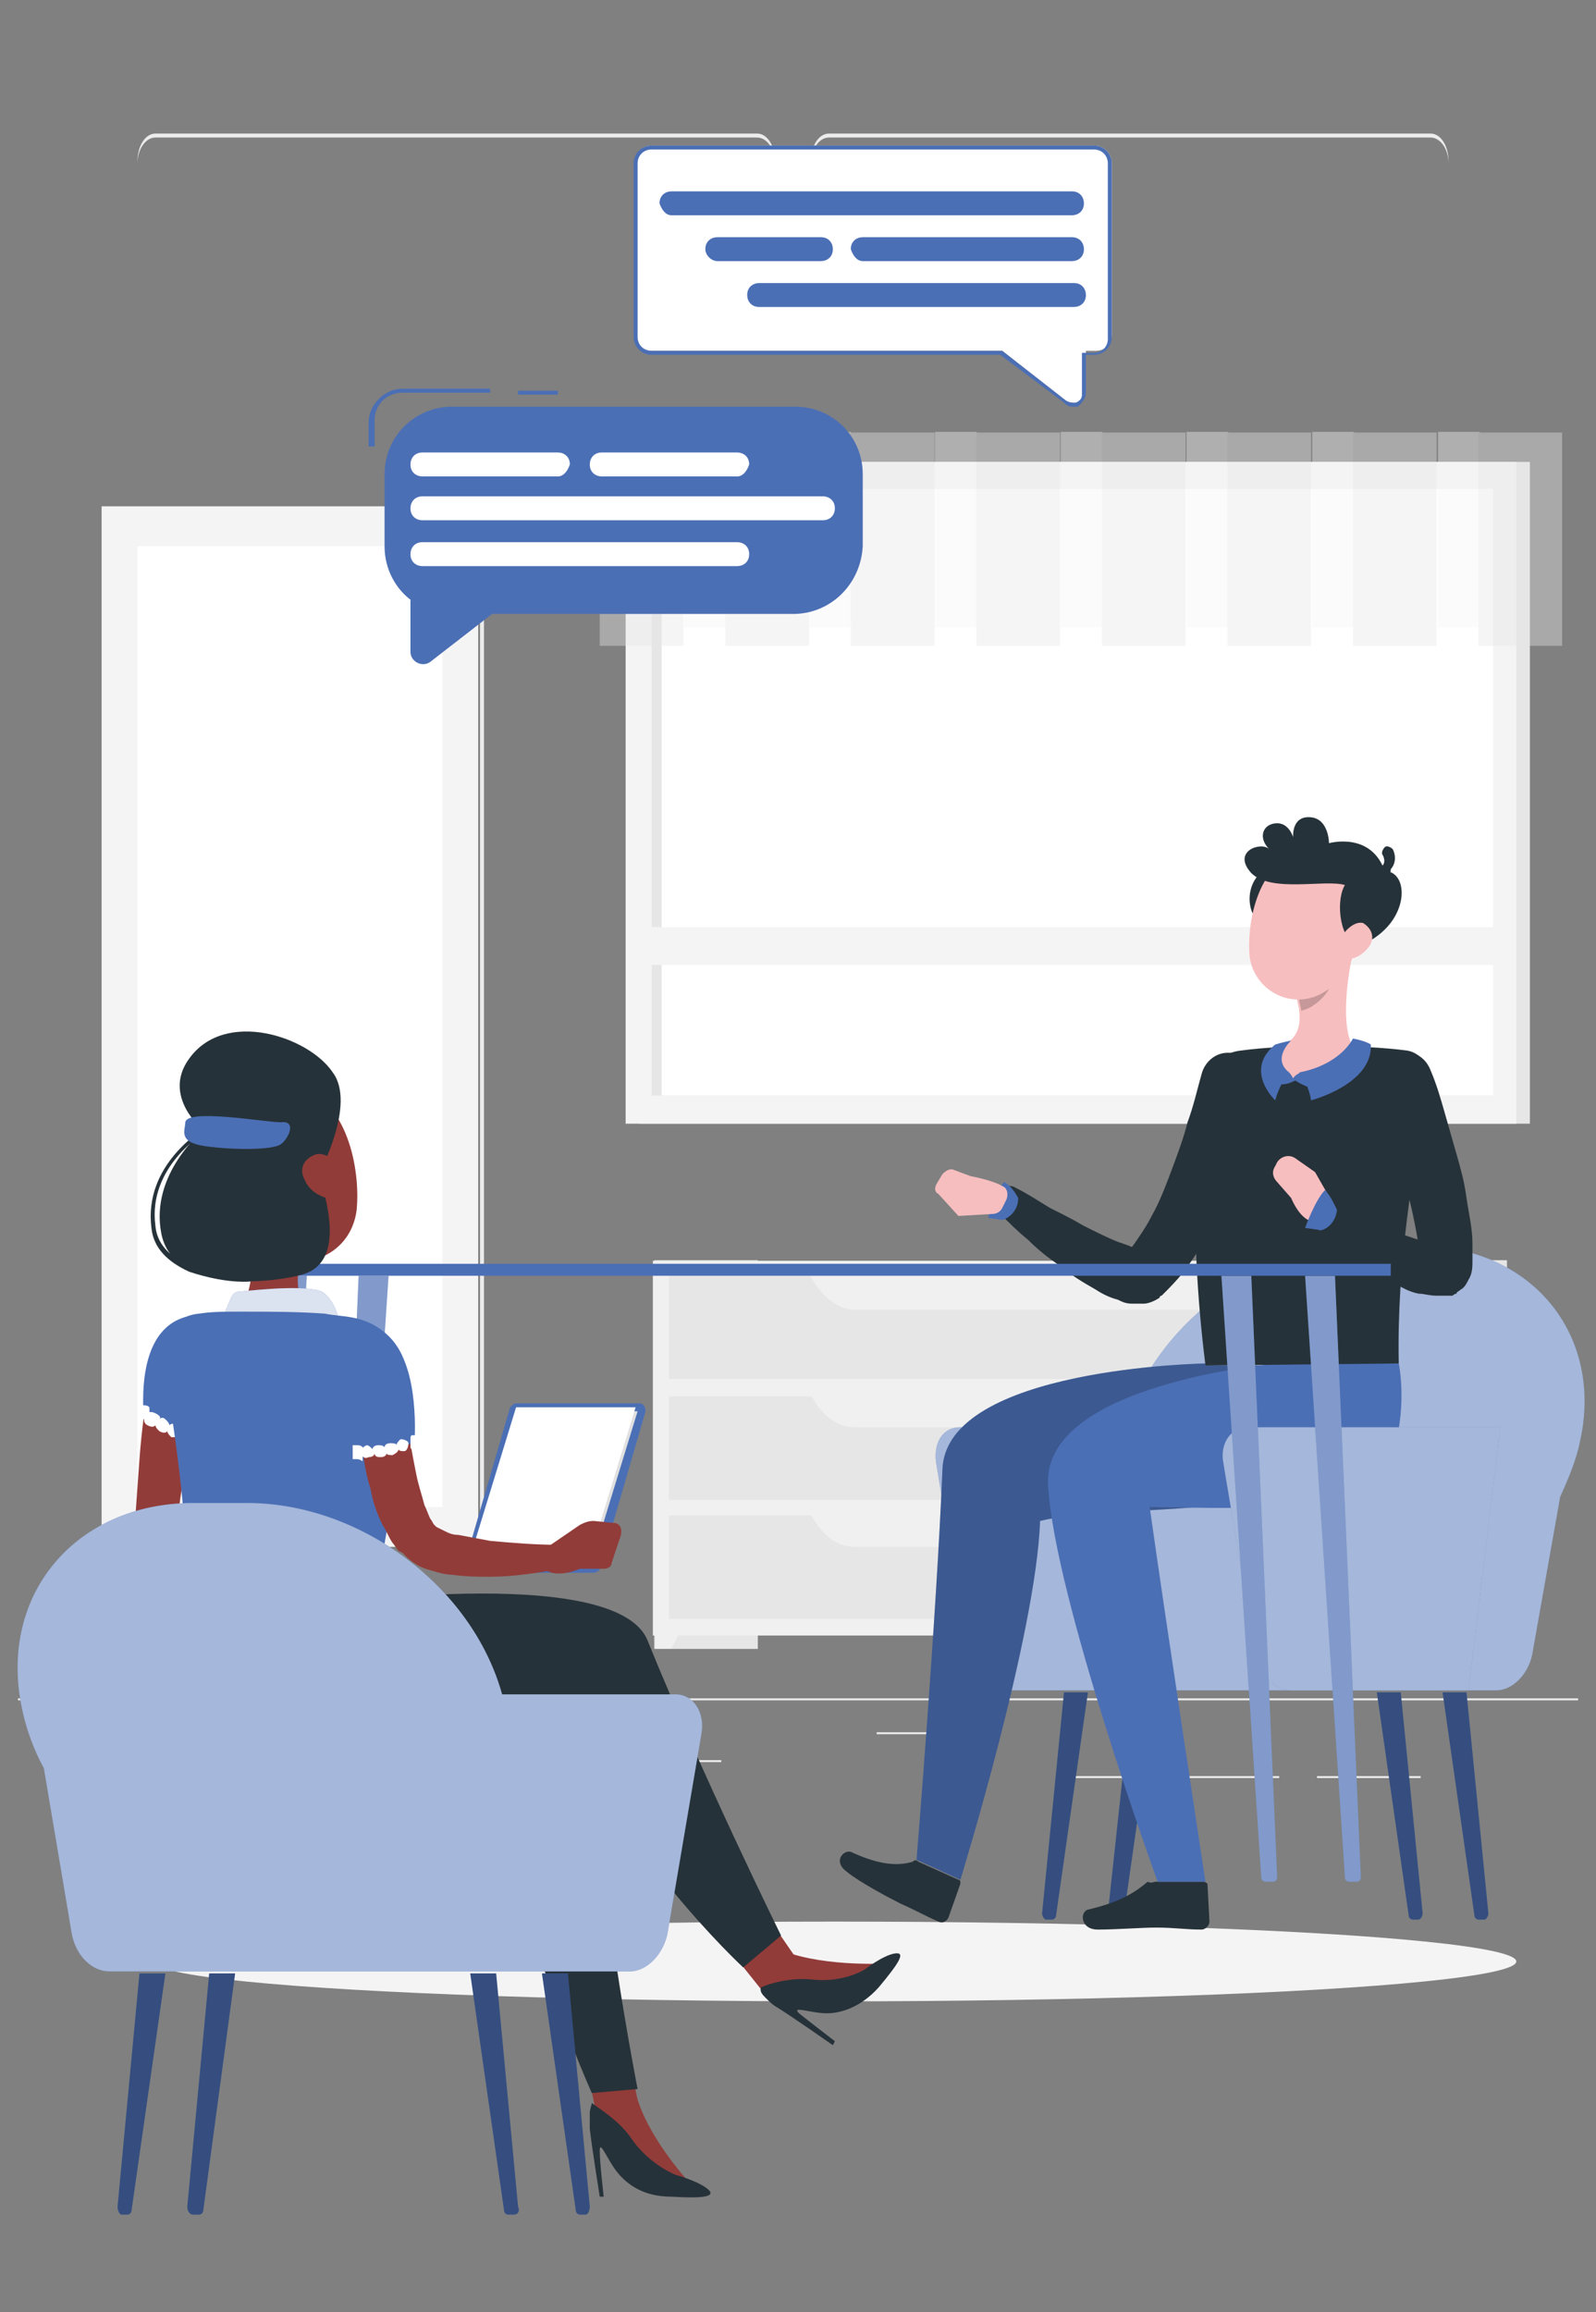 <?xml version="1.0" encoding="utf-8"?>
<!-- Generator: Adobe Illustrator 25.0.1, SVG Export Plug-In . SVG Version: 6.00 Build 0)  -->
<svg version="1.1" id="Capa_1" xmlns="http://www.w3.org/2000/svg" xmlns:xlink="http://www.w3.org/1999/xlink" x="0px" y="0px"
	 viewBox="0 0 80.1 116" style="enable-background:new 0 0 80.1 116;" xml:space="preserve">
<rect x="0" y="0" width="80.1" height="116" fill="#808080" stroke="none"/>
<style type="text/css">
	.st0{fill:#EBEBEB;}
	.st1{fill:#F5F4F5;}
	.st2{fill:#FFFFFF;}
	.st3{fill:#E6E6E6;}
	.st4{opacity:0.4;}
	.st5{fill:#F0F0F0;}
	.st6{fill:#4B6FB5;}
	.st7{opacity:0.3;fill:#010202;}
	.st8{opacity:0.5;fill:#FFFFFF;}
	.st9{fill:#263239;}
	.st10{opacity:0.2;fill:#010202;}
	.st11{fill:#F7BEBF;}
	.st12{opacity:0.3;fill:#FFFFFF;}
	.st13{fill:#923C39;}
	.st14{opacity:0.8;fill:#FFFFFF;}
	.st15{fill:#E0E0E0;}
</style>
<g>
	<rect x="0.9" y="85.2" class="st0" width="78.3" height="0.1"/>
	<rect x="66.1" y="89.1" class="st0" width="5.2" height="0.1"/>
	<rect x="53.1" y="89.1" class="st0" width="11.1" height="0.1"/>
	<rect x="44" y="86.9" class="st0" width="3" height="0.1"/>
	<rect x="9.1" y="87.3" class="st0" width="5.4" height="0.1"/>
	<rect x="15.9" y="87.3" class="st0" width="9.8" height="0.1"/>
	<rect x="30.4" y="88.3" class="st0" width="5.8" height="0.1"/>
	<path class="st0" d="M38,74.5H7.8c-0.5,0-0.9-0.6-0.9-1.4v-65c0-0.8,0.4-1.4,0.9-1.4H38c0.5,0,0.9,0.6,0.9,1.4v65
		C38.9,73.9,38.5,74.5,38,74.5z M7.8,6.9c-0.5,0-0.9,0.6-0.9,1.3v65c0,0.7,0.4,1.3,0.9,1.3H38c0.5,0,0.9-0.6,0.9-1.3v-65
		c0-0.7-0.4-1.3-0.9-1.3H7.8z"/>
	<path class="st0" d="M71.8,74.5H41.6c-0.5,0-0.9-0.6-0.9-1.4v-65c0-0.8,0.4-1.4,0.9-1.4h30.2c0.5,0,0.9,0.6,0.9,1.4v65
		C72.7,73.9,72.3,74.5,71.8,74.5z M41.6,6.9c-0.5,0-0.9,0.6-0.9,1.3v65c0,0.7,0.4,1.3,0.9,1.3h30.2c0.5,0,0.9-0.6,0.9-1.3v-65
		c0-0.7-0.4-1.3-0.9-1.3H41.6z"/>
</g>
<g>
	<g>
		<rect x="5.1" y="25.4" class="st1" width="18.9" height="52.2"/>
		
			<rect x="24" y="25.4" transform="matrix(-1 -1.224647e-16 1.224647e-16 -1 48.291 103.053)" class="st0" width="0.2" height="52.2"/>
		<rect x="6.9" y="27.4" class="st2" width="15.3" height="48.2"/>
	</g>
	<g>
		<g>
			<g>
				<g>
					
						<rect x="32.2" y="23.1" transform="matrix(-1 -1.224647e-16 1.224647e-16 -1 108.982 79.472)" class="st3" width="44.7" height="33.2"/>
					
						<rect x="31.5" y="23.1" transform="matrix(-1 -1.224647e-16 1.224647e-16 -1 107.6 79.472)" class="st1" width="44.7" height="33.2"/>
					
						<rect x="38.6" y="18.6" transform="matrix(-1.836970e-16 1 -1 -1.836970e-16 93.536 -14.064)" class="st2" width="30.4" height="42.2"/>
					
						<rect x="17.8" y="39.5" transform="matrix(-1.836970e-16 1 -1 -1.836970e-16 72.709 6.763)" class="st3" width="30.4" height="0.5"/>
					
						<rect x="32" y="46.6" transform="matrix(-1 -1.224647e-16 1.224647e-16 -1 107.6 95.009)" class="st1" width="43.6" height="1.9"/>
				</g>
			</g>
		</g>
		<g class="st4">
			<rect x="30.1" y="21.7" class="st3" width="4.2" height="10.7"/>
			
				<rect x="34.3" y="21.7" transform="matrix(-1 -1.224647e-16 1.224647e-16 -1 70.695 53.166)" class="st1" width="2.1" height="9.8"/>
			<rect x="36.4" y="21.7" class="st3" width="4.2" height="10.7"/>
			
				<rect x="40.6" y="21.7" transform="matrix(-1 -1.224647e-16 1.224647e-16 -1 83.307 53.166)" class="st1" width="2.1" height="9.8"/>
			<rect x="42.7" y="21.7" class="st3" width="4.2" height="10.7"/>
			
				<rect x="46.9" y="21.7" transform="matrix(-1 -1.224647e-16 1.224647e-16 -1 95.92 53.166)" class="st1" width="2.1" height="9.8"/>
			<rect x="49" y="21.7" class="st3" width="4.2" height="10.7"/>
			
				<rect x="53.2" y="21.7" transform="matrix(-1 -1.224647e-16 1.224647e-16 -1 108.533 53.166)" class="st1" width="2.1" height="9.8"/>
			<rect x="55.3" y="21.7" class="st3" width="4.2" height="10.7"/>
			
				<rect x="59.5" y="21.7" transform="matrix(-1 -1.224647e-16 1.224647e-16 -1 121.145 53.166)" class="st1" width="2.1" height="9.8"/>
			<rect x="61.6" y="21.7" class="st3" width="4.2" height="10.7"/>
			
				<rect x="65.8" y="21.7" transform="matrix(-1 -1.224647e-16 1.224647e-16 -1 133.758 53.166)" class="st1" width="2.1" height="9.8"/>
			<rect x="67.9" y="21.7" class="st3" width="4.2" height="10.7"/>
			
				<rect x="72.1" y="21.7" transform="matrix(-1 -1.224647e-16 1.224647e-16 -1 146.371 53.166)" class="st1" width="2.1" height="9.8"/>
			<rect x="74.2" y="21.7" class="st3" width="4.2" height="10.7"/>
		</g>
	</g>
	<g>
		<g>
			
				<rect x="32.9" y="63.2" transform="matrix(-1 -1.224647e-16 1.224647e-16 -1 70.934 145.921)" class="st3" width="5.2" height="19.5"/>
			<polygon class="st5" points="33.7,82.7 32.9,82.7 32.9,80.9 34.6,80.9 			"/>
			
				<rect x="70.5" y="63.2" transform="matrix(-1 -1.224647e-16 1.224647e-16 -1 146.131 145.921)" class="st3" width="5.2" height="19.5"/>
			
				<rect x="32.9" y="63.2" transform="matrix(-1 -1.224647e-16 1.224647e-16 -1 104.066 145.249)" class="st5" width="38.4" height="18.8"/>
			
				<rect x="33.5" y="64.1" transform="matrix(-1 -1.224647e-16 1.224647e-16 -1 104.066 133.278)" class="st3" width="37" height="5.2"/>
			<path class="st5" d="M42.9,65.7h18.3c0.8,0,1.7-0.6,2.2-1.8l0,0H40.6l0,0C41.2,65,42,65.7,42.9,65.7z"/>
			<polygon class="st5" points="70.3,82.7 71.2,82.7 71.2,80.9 69.4,80.9 			"/>
			
				<rect x="33.5" y="70" transform="matrix(-1 -1.224647e-16 1.224647e-16 -1 104.066 145.249)" class="st3" width="37" height="5.2"/>
			<path class="st5" d="M42.9,71.6h18.3c0.8,0,1.7-0.6,2.2-1.8l0,0H40.6l0,0C41.2,71,42,71.6,42.9,71.6z"/>
			
				<rect x="33.5" y="76" transform="matrix(-1 -1.224647e-16 1.224647e-16 -1 104.066 157.219)" class="st3" width="37" height="5.2"/>
			<path class="st5" d="M42.9,77.6h18.3c0.8,0,1.7-0.6,2.2-1.8l0,0H40.6l0,0C41.2,77,42,77.6,42.9,77.6z"/>
		</g>
	</g>
</g>
<ellipse id="_x3C_Path_x3E__270_" class="st1" cx="41.9" cy="98.4" rx="34.2" ry="2"/>
<g>
	<g>
		<g>
			<g>
				<path class="st6" d="M71.2,96.3h-0.3c-0.1,0-0.2-0.1-0.2-0.2l-1.6-11.2h1.2L71.4,96C71.4,96.1,71.3,96.3,71.2,96.3z"/>
				<path class="st7" d="M71.2,96.3h-0.3c-0.1,0-0.2-0.1-0.2-0.2l-1.6-11.2h1.2L71.4,96C71.4,96.1,71.3,96.3,71.2,96.3z"/>
			</g>
			<g>
				<path class="st6" d="M74.5,96.3h-0.3c-0.1,0-0.2-0.1-0.2-0.2l-1.6-11.2h1.2L74.7,96C74.7,96.1,74.6,96.3,74.5,96.3z"/>
				<path class="st7" d="M74.5,96.3h-0.3c-0.1,0-0.2-0.1-0.2-0.2l-1.6-11.2h1.2L74.7,96C74.7,96.1,74.6,96.3,74.5,96.3z"/>
			</g>
			<g>
				<path class="st6" d="M55.9,96.3h0.3c0.1,0,0.2-0.1,0.2-0.2l1.6-11.2h-1.2L55.6,96C55.6,96.1,55.7,96.3,55.9,96.3z"/>
				<path class="st7" d="M55.9,96.3h0.3c0.1,0,0.2-0.1,0.2-0.2l1.6-11.2h-1.2L55.6,96C55.6,96.1,55.7,96.3,55.9,96.3z"/>
			</g>
			<g>
				<path class="st6" d="M52.5,96.3h0.3c0.1,0,0.2-0.1,0.2-0.2l1.6-11.2h-1.2L52.3,96C52.3,96.1,52.4,96.3,52.5,96.3z"/>
				<path class="st7" d="M52.5,96.3h0.3c0.1,0,0.2-0.1,0.2-0.2l1.6-11.2h-1.2L52.3,96C52.3,96.1,52.4,96.3,52.5,96.3z"/>
			</g>
		</g>
		<g>
			<path class="st6" d="M48.2,71.6h8.2c1.5-5.1,6.7-9.1,12.1-9.1c0,0,0,0,0,0h2.7c5.6,0,9.3,4.4,8.1,9.8c-0.2,1-0.6,1.9-1,2.8
				L76.9,83c-0.2,1-1,1.8-1.8,1.8l-24.7,0c-0.8,0-1.6-0.8-1.8-1.8L47,73.5C46.8,72.4,47.3,71.6,48.2,71.6z"/>
			<path class="st8" d="M48.2,71.6h8.2c1.5-5.1,6.7-9.1,12.1-9.1c0,0,0,0,0,0h2.7c5.6,0,9.3,4.4,8.1,9.8c-0.2,1-0.6,1.9-1,2.8
				L76.9,83c-0.2,1-1,1.8-1.8,1.8l-24.7,0c-0.8,0-1.6-0.8-1.8-1.8L47,73.5C46.8,72.4,47.3,71.6,48.2,71.6z"/>
		</g>
	</g>
	<g>
		<g>
			<g>
				<path class="st9" d="M46.1,93.4l2,0.9c0.1,0,0.1,0.1,0.1,0.2l-0.6,1.7c-0.1,0.2-0.3,0.3-0.5,0.2c-0.7-0.3-1-0.5-1.9-0.9
					c-0.6-0.3-2.1-1.1-2.7-1.6c-0.7-0.5-0.2-1.1,0.2-1c1.5,0.7,2.4,0.7,3.1,0.5C45.9,93.3,46,93.3,46.1,93.4z"/>
				<g>
					<path class="st6" d="M60.5,68.4c0,0-13,0.2-13.2,5.3C47,81.1,46,93.3,46,93.3l2.2,1c0,0,3.8-12.3,4-18c3.6-0.9,13.1,0,14.2-3
						c0.9-2.5,0.4-4.8,0.4-4.8H60.5z"/>
					<path class="st10" d="M60.5,68.4c0,0-13,0.2-13.2,5.3C47,81.1,46,93.3,46,93.3l2.2,1c0,0,3.8-12.3,4-18c3.6-0.9,13.1,0,14.2-3
						c0.9-2.5,0.4-4.8,0.4-4.8H60.5z"/>
				</g>
			</g>
			<path class="st9" d="M63.3,54.9c-0.1,0.5-0.2,0.9-0.4,1.3c-0.1,0.4-0.3,0.9-0.4,1.3c-0.3,0.9-0.6,1.7-1,2.6
				c-0.4,0.9-0.8,1.7-1.3,2.5c-0.2,0.4-0.5,0.8-0.8,1.2c-0.3,0.4-0.7,0.8-1.1,1.2l0,0c0,0-0.1,0-0.1,0.1c-0.3,0.2-0.6,0.3-0.8,0.3
				c-0.2,0-0.4,0-0.6,0c-0.3,0-0.5-0.1-0.7-0.2c-0.4-0.1-0.8-0.3-1.1-0.5c-0.7-0.4-1.2-0.7-1.8-1.2c-0.6-0.4-1.1-0.8-1.6-1.3
				c-0.5-0.4-1-0.9-1.5-1.4c-0.3-0.3-0.3-0.8,0-1.1c0.2-0.2,0.6-0.3,0.9-0.1l0,0c0.6,0.3,1.2,0.7,1.7,1c0.6,0.3,1.2,0.6,1.7,0.9
				c0.6,0.3,1.2,0.6,1.7,0.8c0.3,0.1,0.6,0.2,0.8,0.3c0.1,0,0.2,0,0.2,0c0,0,0,0-0.1,0c-0.1,0-0.2,0-0.3,0.1l-0.1,0.1
				c0.2-0.2,0.4-0.5,0.6-0.8c0.2-0.3,0.4-0.6,0.6-1c0.4-0.7,0.7-1.5,1-2.3c0.3-0.8,0.6-1.6,0.8-2.4c0.3-0.8,0.5-1.7,0.7-2.4l0,0
				c0.2-0.8,1-1.3,1.8-1C63,53.4,63.5,54.2,63.3,54.9z"/>
			<g>
				<path class="st9" d="M58,94.4h2.4c0.1,0,0.2,0.1,0.2,0.1l0.1,1.9c0,0.2-0.2,0.4-0.4,0.4c-0.8,0-1.3-0.1-2.3-0.1
					c-0.7,0-2,0.1-2.9,0.1c-0.9,0-0.9-0.9-0.5-1c1.7-0.4,2.4-0.9,3-1.4C57.8,94.5,57.9,94.4,58,94.4z"/>
				<path class="st6" d="M64.1,68.4c0,0-11.8,1-11.5,6.1c0.3,5.6,5.5,19.9,5.5,19.9h2.4c0,0-2-13.1-2.8-18.8c3.3,0,11,0.6,12.1-2.4
					c0.9-2.5,0.4-4.8,0.4-4.8H64.1z"/>
			</g>
			<path class="st6" d="M51.1,60.1c0,0-0.3-0.6-0.7-0.8c-0.5,0.5-0.8,1.8-0.8,1.8l0.7,0.1C50.4,61.2,51.1,60.9,51.1,60.1z"/>
			<path class="st11" d="M48.7,59l-0.8-0.3c-0.2-0.1-0.4,0-0.6,0.2L47,59.4c-0.1,0.2-0.1,0.4,0.1,0.5l1,1.1l1.7-0.1
				c0.2,0,0.4-0.1,0.5-0.3l0.2-0.4c0.1-0.2,0.1-0.6-0.2-0.7C49.8,59.2,48.7,59,48.7,59z"/>
			<path class="st9" d="M60.4,54.4c-0.3,2.2-0.8,6.9,0.1,14.1l9.7-0.1c-0.1-5,0.7-9.6,1.5-14.1c0.1-0.8-0.4-1.5-1.1-1.6
				c-2.3-0.3-6.1-0.3-8.3,0C61.3,52.8,60.6,53.5,60.4,54.4z"/>
			<path class="st9" d="M71.8,53.7c0.3,0.7,0.5,1.4,0.7,2.1c0.2,0.7,0.4,1.4,0.6,2.1c0.2,0.7,0.4,1.4,0.5,2.2
				c0.1,0.7,0.3,1.5,0.3,2.3c0,0.2,0,0.4,0,0.6l0,0.3c0,0.2,0,0.6-0.2,0.9c-0.1,0.2-0.2,0.4-0.4,0.5c-0.1,0.1-0.2,0.1-0.2,0.2
				c-0.1,0-0.2,0.1-0.2,0.1C72.6,65,72.3,65,72.1,65c-0.4,0-0.6-0.1-0.9-0.1c-0.5-0.1-0.8-0.3-1.2-0.5c-0.4-0.2-0.7-0.4-1-0.5
				c-1.3-0.8-2.5-1.6-3.6-2.6c-0.3-0.3-0.4-0.7-0.1-1c0.2-0.3,0.6-0.3,0.9-0.2l0,0c1.3,0.6,2.5,1.2,3.8,1.7c0.3,0.1,0.6,0.2,0.9,0.3
				c0.3,0.1,0.6,0.2,0.8,0.2c0.1,0,0.2,0,0.2,0c0,0-0.1,0-0.2,0c0,0-0.1,0-0.1,0.1c0,0-0.1,0.1-0.1,0.1c-0.1,0.1-0.2,0.2-0.2,0.3
				c-0.1,0.2-0.1,0.4-0.1,0.4l0-0.2c0-0.2,0-0.3,0-0.5c-0.2-1.3-0.5-2.6-0.9-3.9c-0.4-1.3-0.8-2.6-1.3-3.9l0,0
				c-0.3-0.8,0.1-1.6,0.9-1.9C70.7,52.6,71.5,52.9,71.8,53.7z"/>
			<path class="st11" d="M67.9,47.8l-1.2,1l-1.6,1.3c0,0.2,0.1,0.4,0.1,0.6c0.1,0.8-0.1,1.5-1,1.8c-0.4,0.1-0.7,0.4-0.8,0.8
				c-0.1,0.4,0,0.9,1.3,0.9c1.9,0,2.9-0.8,3.2-1.3c0.1-0.1,0.1-0.3,0-0.4C67.3,51.5,67.6,49.1,67.9,47.8z"/>
			<path class="st6" d="M64.7,53.8c0,0,0.1,0.1,0.2,0.3c0.1-0.2,0.4-0.3,0.4-0.3s0.6,0.2,0.7,0.8c-0.4,0-1-0.4-1-0.4
				s-0.3,0.2-0.7,0.2C64.2,54,64.7,53.8,64.7,53.8z"/>
			<path class="st6" d="M65.2,53.8c0.5,0.6,0.6,1.4,0.6,1.4s3.1-0.8,3-2.8c-0.3-0.2-0.9-0.3-0.9-0.3S67.3,53.4,65.2,53.8z"/>
			<path class="st6" d="M64.7,53.8c-0.5,0.6-0.7,1.4-0.7,1.4s-1.6-1.5,0-2.8c0.3-0.1,0.8-0.2,0.8-0.2S63.8,53.1,64.7,53.8z"/>
			<path class="st10" d="M65.2,50.1c0,0.2,0.1,0.4,0.1,0.6c0.6-0.1,1.4-0.8,1.5-1.4c0-0.2,0-0.4,0-0.6L65.2,50.1z"/>
			<path class="st9" d="M63.5,43.6c-1.5,1-0.6,3.5,0.6,2.6C65.3,45.2,64.7,42.8,63.5,43.6z"/>
			<path class="st11" d="M68.4,45.8c-0.4,1.9-0.5,3-1.7,3.8c-1.7,1.3-3.9,0.1-4-1.8c-0.1-1.7,0.5-4.5,2.5-5
				C67.2,42.3,68.8,43.9,68.4,45.8z"/>
			<path class="st9" d="M67.5,44.4c-1-0.3-3.7,0.4-4.7-0.6c-1-1.1,0.5-1.6,0.9-1.2c-0.6-0.6-0.3-1.3,0.4-1.3c0.6,0,0.8,0.7,0.8,0.7
				s-0.1-1.1,0.9-1c0.9,0.1,0.9,1.3,0.9,1.3s2.1-0.6,2.8,1.4c1.3,0,1.3,2.8-1.4,3.8C67.1,46.9,67.1,45,67.5,44.4z"/>
			<path class="st9" d="M69.3,44.1c-0.1,0-0.2-0.1-0.3-0.2c0-0.1,0.1-0.3,0.2-0.3c0,0,0.1-0.1,0.2-0.2c0.1-0.1,0.1-0.3,0-0.5
				c-0.1-0.1,0-0.3,0.1-0.4c0.1-0.1,0.3,0,0.4,0.1c0.2,0.4,0.1,0.8-0.1,1C69.8,43.9,69.6,44,69.3,44.1
				C69.4,44.1,69.3,44.1,69.3,44.1z"/>
			<path class="st11" d="M68.7,47.5c-0.3,0.4-0.7,0.6-1,0.6c-0.5,0.1-0.7-0.4-0.5-0.9c0.2-0.4,0.7-1,1.2-0.9
				C68.9,46.6,69,47.1,68.7,47.5z"/>
			<path class="st11" d="M66,58.8L65,58.1c-0.3-0.2-0.7-0.1-0.9,0.2l-0.1,0.2c-0.2,0.3-0.1,0.6,0.1,0.8l0.7,0.8c0,0,0.6,1.5,1.4,1.1
				l0.6-1L66,58.8z"/>
			<path class="st6" d="M67.1,60.7c0,0-0.3-0.7-0.6-1c-0.5,0.5-1,1.9-1,1.9l0.7,0.1C66.2,61.8,67,61.6,67.1,60.7z"/>
		</g>
	</g>
	<g>
		<path class="st6" d="M75.3,71.6H62.6c-0.8,0-1.4,0.8-1.2,1.8L63,83c0.2,1,1,1.8,1.8,1.8l8.9,0L75.3,71.6z"/>
		<path class="st8" d="M75.3,71.6H62.6c-0.8,0-1.4,0.8-1.2,1.8L63,83c0.2,1,1,1.8,1.8,1.8l8.9,0L75.3,71.6z"/>
	</g>
</g>
<g>
	<g>
		<g>
			<path class="st6" d="M16.9,94.4h0.4c0.1,0,0.2-0.1,0.2-0.2l2-30.2H18l-1.3,30.2C16.7,94.3,16.8,94.4,16.9,94.4z"/>
			<path class="st12" d="M16.9,94.4h0.4c0.1,0,0.2-0.1,0.2-0.2l2-30.2H18l-1.3,30.2C16.7,94.3,16.8,94.4,16.9,94.4z"/>
		</g>
		<g>
			<path class="st6" d="M12.8,94.4h0.4c0.1,0,0.2-0.1,0.2-0.2l2-30.2h-1.5l-1.3,30.2C12.5,94.3,12.6,94.4,12.8,94.4z"/>
			<path class="st12" d="M12.8,94.4h0.4c0.1,0,0.2-0.1,0.2-0.2l2-30.2h-1.5l-1.3,30.2C12.5,94.3,12.6,94.4,12.8,94.4z"/>
		</g>
		<g>
			<path class="st6" d="M63.9,94.4h-0.4c-0.1,0-0.2-0.1-0.2-0.2l-2-30.2h1.5l1.3,30.2C64.1,94.3,64,94.4,63.9,94.4z"/>
			<path class="st12" d="M63.9,94.4h-0.4c-0.1,0-0.2-0.1-0.2-0.2l-2-30.2h1.5l1.3,30.2C64.1,94.3,64,94.4,63.9,94.4z"/>
		</g>
		<g>
			<path class="st6" d="M68.1,94.4h-0.4c-0.1,0-0.2-0.1-0.2-0.2l-2-30.2H67l1.3,30.2C68.3,94.3,68.2,94.4,68.1,94.4z"/>
			<path class="st12" d="M68.1,94.4h-0.4c-0.1,0-0.2-0.1-0.2-0.2l-2-30.2H67l1.3,30.2C68.3,94.3,68.2,94.4,68.1,94.4z"/>
		</g>
	</g>
	<rect x="10.9" y="63.4" class="st6" width="58.9" height="0.6"/>
</g>
<g>
	<g>
		<g>
			<path class="st13" d="M9.9,69.3l-0.6,4.1c-0.2,1.4-0.4,2.7-0.5,4.1c0,0.2,0,0.3,0,0.5l0,0.2c0,0,0-0.1,0-0.1c0,0,0-0.1,0-0.1
				c0,0,0-0.1,0-0.1c0,0,0,0,0-0.1c0-0.1,0,0,0,0c0,0,0,0,0.1,0.1C8.8,77.9,9,78,9.1,78c0.5,0.3,1.2,0.5,1.8,0.7
				c1.3,0.4,2.6,0.7,3.9,1.1l-0.1,1.2c-1.4-0.1-2.8-0.2-4.2-0.4c-0.7-0.1-1.4-0.3-2.2-0.6c-0.2-0.1-0.4-0.2-0.6-0.3
				c-0.1-0.1-0.2-0.1-0.3-0.2c-0.1-0.1-0.3-0.2-0.4-0.4c-0.1-0.1-0.1-0.2-0.2-0.4c0-0.1,0-0.2-0.1-0.2c0-0.1,0-0.2,0-0.3l0-0.3
				c0-0.2,0-0.4,0-0.5c0.1-1.4,0.2-2.8,0.3-4.2c0.1-1.4,0.3-2.8,0.5-4.2L9.9,69.3z"/>
			<path class="st13" d="M17.9,81L17,81.8c-0.2,0.2-0.5,0.2-0.8,0.1l-1-0.5c0,0-1.5-0.1-1.7-1l0.4-0.7l2.3-0.3c0.2,0,0.5,0,0.7,0.1
				l0.9,0.6C18.1,80.4,18.1,80.8,17.9,81z"/>
			<path class="st13" d="M12.5,60.9c0.2,1.4,0.4,4-0.6,4.9c0,0,2.4,1.3,4.1,3.5c1.7-1.4,0.3-3.4,0.3-3.4c-1.5-0.4-1.5-1.6-1.2-2.6
				L12.5,60.9z"/>
			<g>
				<path class="st6" d="M17.1,66.7c0,0-0.1-1.2-0.8-1.8c-0.5-0.5-3.4-0.2-4.3-0.1c-0.2,0-0.3,0.1-0.4,0.3L11,66.5L17.1,66.7z"/>
				<path class="st14" d="M17.1,66.7c0,0-0.1-1.2-0.8-1.8c-0.5-0.5-3.4-0.2-4.3-0.1c-0.2,0-0.3,0.1-0.4,0.3L11,66.5L17.1,66.7z"/>
			</g>
			<path class="st6" d="M9.2,66.1c-1.8,0.6-2.1,2.9-2,4.8l3.6,2.2c0,0,0.9-2.7,0.9-4.1C11.6,67.4,10.4,65.7,9.2,66.1z"/>
			<g>
				<path class="st2" d="M9.9,72.5c-0.1,0-0.2,0-0.2-0.1c0,0,0,0,0-0.1c0,0,0,0,0-0.1c0,0,0,0,0-0.1c0,0,0,0,0-0.1
					c0-0.1,0-0.2,0.1-0.2c0.1-0.1,0.3-0.1,0.5,0c0.1,0.1,0.1,0.1,0.1,0.2c0,0,0,0,0,0.1c0,0,0,0,0,0.1c0,0,0,0,0,0.1c0,0,0,0,0,0.1
					C10.1,72.5,10,72.5,9.9,72.5z"/>
				<path class="st2" d="M9.2,72.3C9.2,72.3,9.2,72.3,9.2,72.3L9.2,72.3C9.1,72.3,9,72.1,9,72l0,0c-0.1,0.1-0.2,0.1-0.4,0.1l0,0
					c-0.1-0.1-0.2-0.2-0.2-0.3l0,0c-0.1,0.1-0.2,0.1-0.4,0l0,0c-0.1-0.1-0.2-0.2-0.2-0.3l0,0c-0.1,0.1-0.2,0.1-0.4,0l0,0l0,0l0,0
					c-0.2-0.1-0.2-0.3-0.1-0.5l0,0c0.1-0.2,0.3-0.2,0.5-0.1l0,0C8,71,8.1,71.1,8,71.2l0,0c0.1-0.1,0.2-0.1,0.3,0l0,0
					c0.1,0.1,0.2,0.2,0.2,0.3l0,0c0.1-0.1,0.2-0.1,0.3,0l0,0c0.1,0.1,0.2,0.2,0.2,0.3l0,0c0.1-0.1,0.2-0.1,0.3-0.1l0,0
					c0.2,0.1,0.3,0.3,0.2,0.4l0,0c-0.1,0.1-0.2,0.2-0.3,0.2l0,0C9.3,72.3,9.2,72.3,9.2,72.3z"/>
				<path class="st2" d="M7.2,71.2C7.2,71.2,7.2,71.2,7.2,71.2c-0.1,0-0.1,0-0.1,0c0,0,0,0-0.1,0c0,0,0,0,0,0c0,0,0,0,0,0
					c0,0,0,0,0-0.1c0,0,0,0,0-0.1c0,0,0,0,0-0.1c0,0,0,0,0-0.1c0,0,0,0,0-0.1c0,0,0,0,0-0.1c0,0,0,0,0-0.1c0,0,0,0,0,0
					c0,0,0,0,0.1,0c0,0,0,0,0.1,0c0.1,0,0.2,0,0.3,0.1c0,0,0,0,0,0.1c0,0,0,0,0,0.1c0,0,0,0,0,0.1c0,0,0,0,0,0.1c0,0,0,0,0,0.1
					c0,0,0,0,0,0.1c0,0,0,0,0,0.1c0,0,0,0,0,0C7.4,71.2,7.3,71.2,7.2,71.2z"/>
			</g>
			<path class="st6" d="M20.4,69.5c-0.1,2-0.6,5.4-1.7,11.2l-9.5-0.3c0.3-3.5-0.1-6.2-1-12.3C8,67,8.8,66,10,65.9
				c0.6-0.1,1.3-0.1,2-0.1c1.6,0,2.9,0,4.3,0.1c0.5,0.1,0.9,0.1,1.4,0.2C19.4,66.4,20.6,67.9,20.4,69.5z"/>
			<path class="st13" d="M11,58.2c0.4,2.3,0.5,3.3,1.9,4.3c2,1.6,4.7,0.6,5-1.8c0.2-2.1-0.5-5.5-2.9-6.2
				C12.6,53.9,10.6,55.9,11,58.2z"/>
			<path class="st9" d="M16,58.9c0.4,1.3,1.3,4.3-0.7,5c-1.6,0.5-6.6,1-7.2-2c-0.6-3,2.1-5.2,2.1-5.2S8.1,55,9.5,53.1
				c1.8-2.5,6-1.1,7.2,0.7C17.9,55.4,16,58.9,16,58.9z"/>
			<path class="st9" d="M12.2,64.3c-0.8,0-1.8-0.2-2.7-0.5c-1.1-0.5-1.8-1.2-1.9-2.2c-0.4-3.2,2.6-4.9,2.6-5l0.1,0.2
				c0,0-2.9,1.7-2.5,4.7c0.1,1.1,1,1.7,1.8,2c1.4,0.6,3.3,0.6,3.8,0.3l0.1,0.2C13.3,64.2,12.8,64.3,12.2,64.3z"/>
			<path class="st6" d="M9.3,56.3c0,0.4-0.4,1,1,1.2c1.4,0.2,3.4,0.2,3.8-0.1c0.4-0.3,0.8-1.2,0-1.1C13.3,56.3,9.4,55.6,9.3,56.3z"
				/>
			<path class="st13" d="M15.3,59.2c0.2,0.5,0.7,0.8,1.1,0.9c0.6,0.2,0.9-0.4,0.8-1c-0.1-0.5-0.6-1.3-1.3-1.2
				C15.2,58.1,15,58.7,15.3,59.2z"/>
			<polygon class="st13" points="30.2,107.5 32.4,107.4 31.3,101.8 29.1,101.8 			"/>
			<path class="st13" d="M31.9,105c0.6,2.3,2.8,4.6,2.8,4.6l-3.1-0.8l-1.4-2l0.2-0.5L31.9,105z"/>
			<path class="st9" d="M29.6,106c0,0.3,0,0.5,0,0.8c0.1,0.9,0.5,3.4,0.5,3.4l0.2,0c0,0-0.2-1.7-0.2-2.3c0-0.6,0.4,0.5,0.9,1.1
				c0.5,0.6,1.3,1.2,2.7,1.2c1.6,0.1,2.3,0,1.8-0.4c-0.5-0.4-1.6-0.7-1.6-0.7s-1.3-0.5-2.2-1.8c-0.6-0.9-1.6-1.5-2-1.8
				C29.7,105.6,29.6,105.8,29.6,106z"/>
			<polygon class="st13" points="38.2,99.8 41.1,99.9 37.8,95.1 35.8,96.8 			"/>
			<path class="st13" d="M38.9,97.7c2.1,1,5.5,0.8,5.5,0.8l-2.7,2.2l-2.3-0.2L39,100L38.9,97.7z"/>
			<path class="st9" d="M38.4,100.2c0.2,0.2,0.4,0.4,0.6,0.5c0.8,0.5,2.8,1.9,2.8,1.9l0.1-0.2c0,0-1.3-1-1.8-1.4
				c-0.4-0.4,0.6,0,1.4,0c0.7,0,1.7-0.3,2.6-1.3c1-1.2,1.4-1.8,0.8-1.7c-0.6,0.1-1.5,0.8-1.5,0.8s-1.1,0.7-2.7,0.5
				c-1-0.1-2.1,0.2-2.5,0.4C38.1,99.9,38.3,100.1,38.4,100.2z"/>
			<path class="st9" d="M15.4,80.6c0,0,15.5-2.3,17.1,1.7c2.8,6.9,6.7,14.8,6.7,14.8l-1.9,1.6c0,0-6.7-6.2-9.1-13.2
				c-2.9,0.9-12,3.9-15.3,3.9c-3.6,0-5-3-3.7-8.1c0.1-0.4,0.5-0.8,1-0.8C12.3,80.5,15.4,80.6,15.4,80.6z"/>
			<path class="st9" d="M16.9,82.6c0,0,12.7-0.4,12.8,4.1c0.2,7.4,2.3,18.1,2.3,18.1l-2.3,0.2c0,0-3.8-8.5-4.8-15.7
				c-4.5,0.3-8.7,0.1-12,0.1c-3.7,0-4-4.1-0.4-8.9C14.6,80.5,16.9,82.6,16.9,82.6z"/>
			<path class="st2" d="M9,79.9l-0.3,0.8c0,0.1,0,0.1,0.2,0.1l9.8,0.3c0.1,0,0.2,0,0.2-0.1l0.1-0.9c0-0.1-0.1-0.1-0.2-0.1l-9.7-0.3
				C9.1,79.8,9.1,79.8,9,79.9z"/>
			<g>
				<path class="st9" d="M10.3,81L10,81C10,81,10,81,10,80.9l0.2-1.1c0,0,0.1-0.1,0.1-0.1l0.3,0c0.1,0,0.1,0,0.1,0.1L10.4,81
					C10.4,81,10.4,81,10.3,81z"/>
				<path class="st9" d="M18,81.2l-0.3,0c-0.1,0-0.1,0-0.1-0.1l0.2-1.1c0,0,0.1-0.1,0.1-0.1l0.3,0c0.1,0,0.1,0,0.1,0.1l-0.2,1.1
					C18.1,81.2,18.1,81.2,18,81.2z"/>
				<path class="st9" d="M14.2,81.1l-0.3,0c-0.1,0-0.1,0-0.1-0.1l0.2-1.1c0,0,0.1-0.1,0.1-0.1l0.3,0c0.1,0,0.1,0,0.1,0.1l-0.2,1.1
					C14.3,81.1,14.2,81.1,14.2,81.1z"/>
			</g>
			<g>
				<path class="st6" d="M25.9,70.4h6.2c0.2,0,0.3,0.2,0.3,0.4l-2.3,7.9c0,0.1-0.2,0.2-0.3,0.2h-6.2c-0.2,0-0.3-0.2-0.3-0.4l2.3-7.9
					C25.7,70.5,25.8,70.4,25.9,70.4z"/>
				<polygon class="st15" points="26,70.7 32,70.8 29.7,78.3 23.7,78.1 				"/>
				<polygon class="st2" points="25.9,70.6 31.9,70.6 29.6,78.1 23.6,78.1 				"/>
			</g>
			<path class="st13" d="M20.4,70.8c0,0.2,0,0.5,0.1,0.8c0,0.3,0.1,0.6,0.1,0.8c0.1,0.6,0.2,1.1,0.3,1.6c0.1,0.5,0.3,1.1,0.4,1.5
				c0.1,0.2,0.2,0.5,0.3,0.7c0.1,0.1,0.1,0.2,0.2,0.3l0.1,0.1c0,0,0,0,0,0c0,0,0.2,0.1,0.4,0.2c0.2,0.1,0.4,0.2,0.7,0.2
				c0.5,0.1,1.1,0.2,1.6,0.3c1.1,0.1,2.3,0.2,3.5,0.2l0.1,1.2c-1.2,0.2-2.4,0.4-3.6,0.4c-0.6,0-1.2,0-1.9-0.1c-0.3,0-0.7-0.1-1-0.2
				c-0.4-0.1-0.7-0.2-1.2-0.6c-0.1-0.1-0.2-0.2-0.3-0.3L20,77.8c-0.1-0.1-0.2-0.3-0.3-0.4c-0.2-0.3-0.3-0.6-0.5-0.9
				c-0.3-0.6-0.5-1.2-0.6-1.8c-0.2-0.6-0.3-1.2-0.4-1.9c0-0.3-0.1-0.6-0.1-0.9c0-0.3,0-0.6,0-1L20.4,70.8z"/>
			<path class="st6" d="M19.6,67.2c1.5,1.4,1.2,5.2,1.2,5.2l-2.9,0.5c0,0-1.8-2.7-1.2-3.8C17.4,67.9,18.8,66.4,19.6,67.2z"/>
			<g>
				<path class="st2" d="M20.8,72.7c-0.1,0-0.2,0-0.2-0.1c0,0,0,0,0-0.1c0,0,0,0,0-0.1c0,0,0,0,0-0.1c0,0,0,0,0-0.1
					c0-0.1,0-0.2,0.1-0.2c0,0,0,0,0.1,0c0,0,0,0,0.1,0c0,0,0,0,0.1,0c0.1,0,0.2,0,0.3,0.1c0.1,0.1,0.1,0.1,0.1,0.2c0,0,0,0,0,0.1
					c0,0,0,0,0,0.1c0,0,0,0,0,0.1c0,0,0,0,0,0.1C21,72.7,20.9,72.7,20.8,72.7z"/>
				<path class="st2" d="M18.1,72.9c0-0.2,0.1-0.3,0.3-0.4l0,0c0.1,0,0.2,0.1,0.3,0.2l0,0c0-0.1,0.1-0.2,0.3-0.2l0,0
					c0.1,0,0.2,0,0.3,0.1l0,0c0-0.1,0.1-0.2,0.3-0.2l0,0c0.1,0,0.3,0,0.3,0.1l0,0c0-0.1,0.1-0.2,0.2-0.3v0c0.2,0,0.4,0.1,0.4,0.2
					l0,0c0,0.2-0.1,0.4-0.2,0.4l0,0l0,0l0,0c-0.1,0-0.3,0-0.3-0.1l0,0c0,0.1-0.1,0.2-0.3,0.3l0,0c-0.1,0-0.3,0-0.3-0.1l0,0
					c0,0.1-0.1,0.2-0.3,0.2l0,0c-0.1,0-0.3,0-0.3-0.2l0,0c0,0.1-0.1,0.2-0.3,0.2l0,0c0,0,0,0,0,0l0,0C18.3,73.2,18.2,73.1,18.1,72.9
					z"/>
				<path class="st2" d="M17.9,73.2C17.8,73.2,17.8,73.2,17.9,73.2c-0.1,0-0.1,0-0.1,0c0,0,0,0-0.1,0c0,0,0,0,0,0c0,0,0,0,0-0.1
					c0,0,0,0,0-0.1c0,0,0,0,0-0.1c0,0,0,0,0-0.1c0,0,0,0,0-0.1c0,0,0,0,0-0.1c0,0,0,0,0-0.1c0,0,0,0,0,0c0,0,0,0,0,0c0,0,0,0,0.1,0
					c0,0,0,0,0.1,0c0.1,0,0.2,0,0.3,0.1c0,0,0,0,0,0c0,0,0,0,0,0.1c0,0,0,0,0,0.1c0,0,0,0,0,0.1c0,0,0,0,0,0.1c0,0,0,0,0,0.1
					c0,0,0,0,0,0.1c0,0,0,0,0,0.1C18,73.2,18,73.2,17.9,73.2z"/>
			</g>
			<path class="st13" d="M30.8,76.4l-1-0.1c-0.3,0-0.5,0.1-0.7,0.2l-1.9,1.3l0,0.8c0.6,0.7,1.9,0.1,1.9,0.1l1.2,0
				c0.2,0,0.4-0.1,0.4-0.3l0.4-1.2C31.3,76.7,31.1,76.4,30.8,76.4z"/>
		</g>
	</g>
	<g>
		<g>
			<g>
				<path class="st6" d="M9.7,111.1h0.3c0.1,0,0.2-0.1,0.2-0.2L11.8,99h-1.3l-1.1,11.7C9.4,110.9,9.5,111.1,9.7,111.1z"/>
				<path class="st7" d="M9.7,111.1h0.3c0.1,0,0.2-0.1,0.2-0.2L11.8,99h-1.3l-1.1,11.7C9.4,110.9,9.5,111.1,9.7,111.1z"/>
			</g>
			<g>
				<path class="st6" d="M6.1,111.1h0.3c0.1,0,0.2-0.1,0.2-0.2L8.3,99H7l-1.1,11.7C5.9,110.9,6,111.1,6.1,111.1z"/>
				<path class="st7" d="M6.1,111.1h0.3c0.1,0,0.2-0.1,0.2-0.2L8.3,99H7l-1.1,11.7C5.9,110.9,6,111.1,6.1,111.1z"/>
			</g>
			<g>
				<path class="st6" d="M25.8,111.1h-0.3c-0.1,0-0.2-0.1-0.2-0.2L23.6,99h1.3l1.1,11.7C26.1,110.9,26,111.1,25.8,111.1z"/>
				<path class="st7" d="M25.8,111.1h-0.3c-0.1,0-0.2-0.1-0.2-0.2L23.6,99h1.3l1.1,11.7C26.1,110.9,26,111.1,25.8,111.1z"/>
			</g>
			<g>
				<path class="st6" d="M29.4,111.1h-0.3c-0.1,0-0.2-0.1-0.2-0.2L27.2,99h1.3l1.1,11.7C29.6,110.9,29.5,111.1,29.4,111.1z"/>
				<path class="st7" d="M29.4,111.1h-0.3c-0.1,0-0.2-0.1-0.2-0.2L27.2,99h1.3l1.1,11.7C29.6,110.9,29.5,111.1,29.4,111.1z"/>
			</g>
		</g>
		<g>
			<path class="st6" d="M33.9,85h-8.7c-1.5-5.4-7.1-9.6-12.8-9.6c0,0,0,0,0,0H9.7c-5.9,0-9.8,4.6-8.6,10.3c0.2,1,0.6,2.1,1.1,3
				l1.4,8.3c0.2,1.1,1,1.9,1.9,1.9l26.1,0c0.9,0,1.7-0.9,1.9-1.9L35.2,87C35.4,85.9,34.8,85,33.9,85z"/>
			<path class="st8" d="M33.9,85h-8.7c-1.5-5.4-7.1-9.6-12.8-9.6c0,0,0,0,0,0H9.7c-5.9,0-9.8,4.6-8.6,10.3c0.2,1,0.6,2.1,1.1,3
				l1.4,8.3c0.2,1.1,1,1.9,1.9,1.9l26.1,0c0.9,0,1.7-0.9,1.9-1.9L35.2,87C35.4,85.9,34.8,85,33.9,85z"/>
		</g>
	</g>
</g>
<g>
	<g>
		<rect x="26" y="19.6" class="st6" width="2" height="0.2"/>
		<path class="st6" d="M18.7,22.4h-0.2v-1.2c0-0.9,0.8-1.7,1.7-1.7h4.4v0.2h-4.4c-0.8,0-1.4,0.6-1.4,1.4V22.4z"/>
		<path class="st6" d="M39.8,30.8H22.7c-1.9,0-3.4-1.5-3.4-3.4v-3.6c0-1.9,1.5-3.4,3.4-3.4h17.2c1.9,0,3.4,1.5,3.4,3.4v3.6
			C43.2,29.3,41.7,30.8,39.8,30.8z"/>
		<path class="st2" d="M41.3,26.1H21.2c-0.3,0-0.6-0.2-0.6-0.6l0,0c0-0.3,0.2-0.6,0.6-0.6h20.1c0.3,0,0.6,0.2,0.6,0.6l0,0
			C41.9,25.9,41.6,26.1,41.3,26.1z"/>
		<path class="st2" d="M37,28.4H21.2c-0.3,0-0.6-0.2-0.6-0.6l0,0c0-0.3,0.2-0.6,0.6-0.6H37c0.3,0,0.6,0.2,0.6,0.6l0,0
			C37.6,28.2,37.3,28.4,37,28.4z"/>
		<path class="st2" d="M28,23.9h-6.8c-0.3,0-0.6-0.2-0.6-0.6l0,0c0-0.3,0.2-0.6,0.6-0.6H28c0.3,0,0.6,0.2,0.6,0.6l0,0
			C28.5,23.6,28.3,23.9,28,23.9z"/>
		<path class="st2" d="M37,23.9h-6.8c-0.3,0-0.6-0.2-0.6-0.6l0,0c0-0.3,0.2-0.6,0.6-0.6H37c0.3,0,0.6,0.2,0.6,0.6l0,0
			C37.5,23.6,37.3,23.9,37,23.9z"/>
		<path class="st6" d="M20.6,30.1v2.6c0,0.5,0.6,0.8,1,0.5l4-3.1L20.6,30.1z"/>
	</g>
	<g>
		<g>
			<path class="st2" d="M54.9,7.3H32.7c-0.5,0-0.8,0.4-0.8,0.8v8.7c0,0.5,0.4,0.8,0.8,0.8h17.6l3.2,2.5c0.4,0.3,1,0,1-0.5v-2h0.5
				c0.5,0,0.8-0.4,0.8-0.8V8.2C55.8,7.7,55.4,7.3,54.9,7.3z"/>
			<path class="st6" d="M53.8,20.4c-0.2,0-0.3-0.1-0.4-0.2l-3.2-2.4H32.7c-0.5,0-0.9-0.4-0.9-0.9V8.2c0-0.5,0.4-0.9,0.9-0.9h22.2
				c0.5,0,0.9,0.4,0.9,0.9v8.7c0,0.5-0.4,0.9-0.9,0.9h-0.4v1.9c0,0.3-0.2,0.5-0.4,0.7C54,20.4,53.9,20.4,53.8,20.4z M32.7,7.5
				c-0.4,0-0.7,0.3-0.7,0.7v8.7c0,0.4,0.3,0.7,0.7,0.7h17.6l3.2,2.5c0.2,0.1,0.3,0.1,0.5,0.1c0.2-0.1,0.3-0.2,0.3-0.4v-2.1h0.6
				c0.4,0,0.7-0.3,0.7-0.7V8.2c0-0.4-0.3-0.7-0.7-0.7H32.7z"/>
		</g>
		<path class="st6" d="M43.3,13.1h10.5c0.3,0,0.6-0.2,0.6-0.6l0,0c0-0.3-0.2-0.6-0.6-0.6H43.3c-0.3,0-0.6,0.2-0.6,0.6l0,0
			C42.8,12.8,43,13.1,43.3,13.1z"/>
		<path class="st6" d="M36,13.1h5.2c0.3,0,0.6-0.2,0.6-0.6l0,0c0-0.3-0.2-0.6-0.6-0.6H36c-0.3,0-0.6,0.2-0.6,0.6l0,0
			C35.4,12.8,35.7,13.1,36,13.1z"/>
		<path class="st6" d="M38.1,15.4h15.8c0.3,0,0.6-0.2,0.6-0.6v0c0-0.3-0.2-0.6-0.6-0.6H38.1c-0.3,0-0.6,0.2-0.6,0.6v0
			C37.5,15.1,37.7,15.4,38.1,15.4z"/>
		<path class="st6" d="M33.7,10.8h20.1c0.3,0,0.6-0.2,0.6-0.6l0,0c0-0.3-0.2-0.6-0.6-0.6H33.7c-0.3,0-0.6,0.2-0.6,0.6l0,0
			C33.2,10.5,33.4,10.8,33.7,10.8z"/>
	</g>
</g>
</svg>
